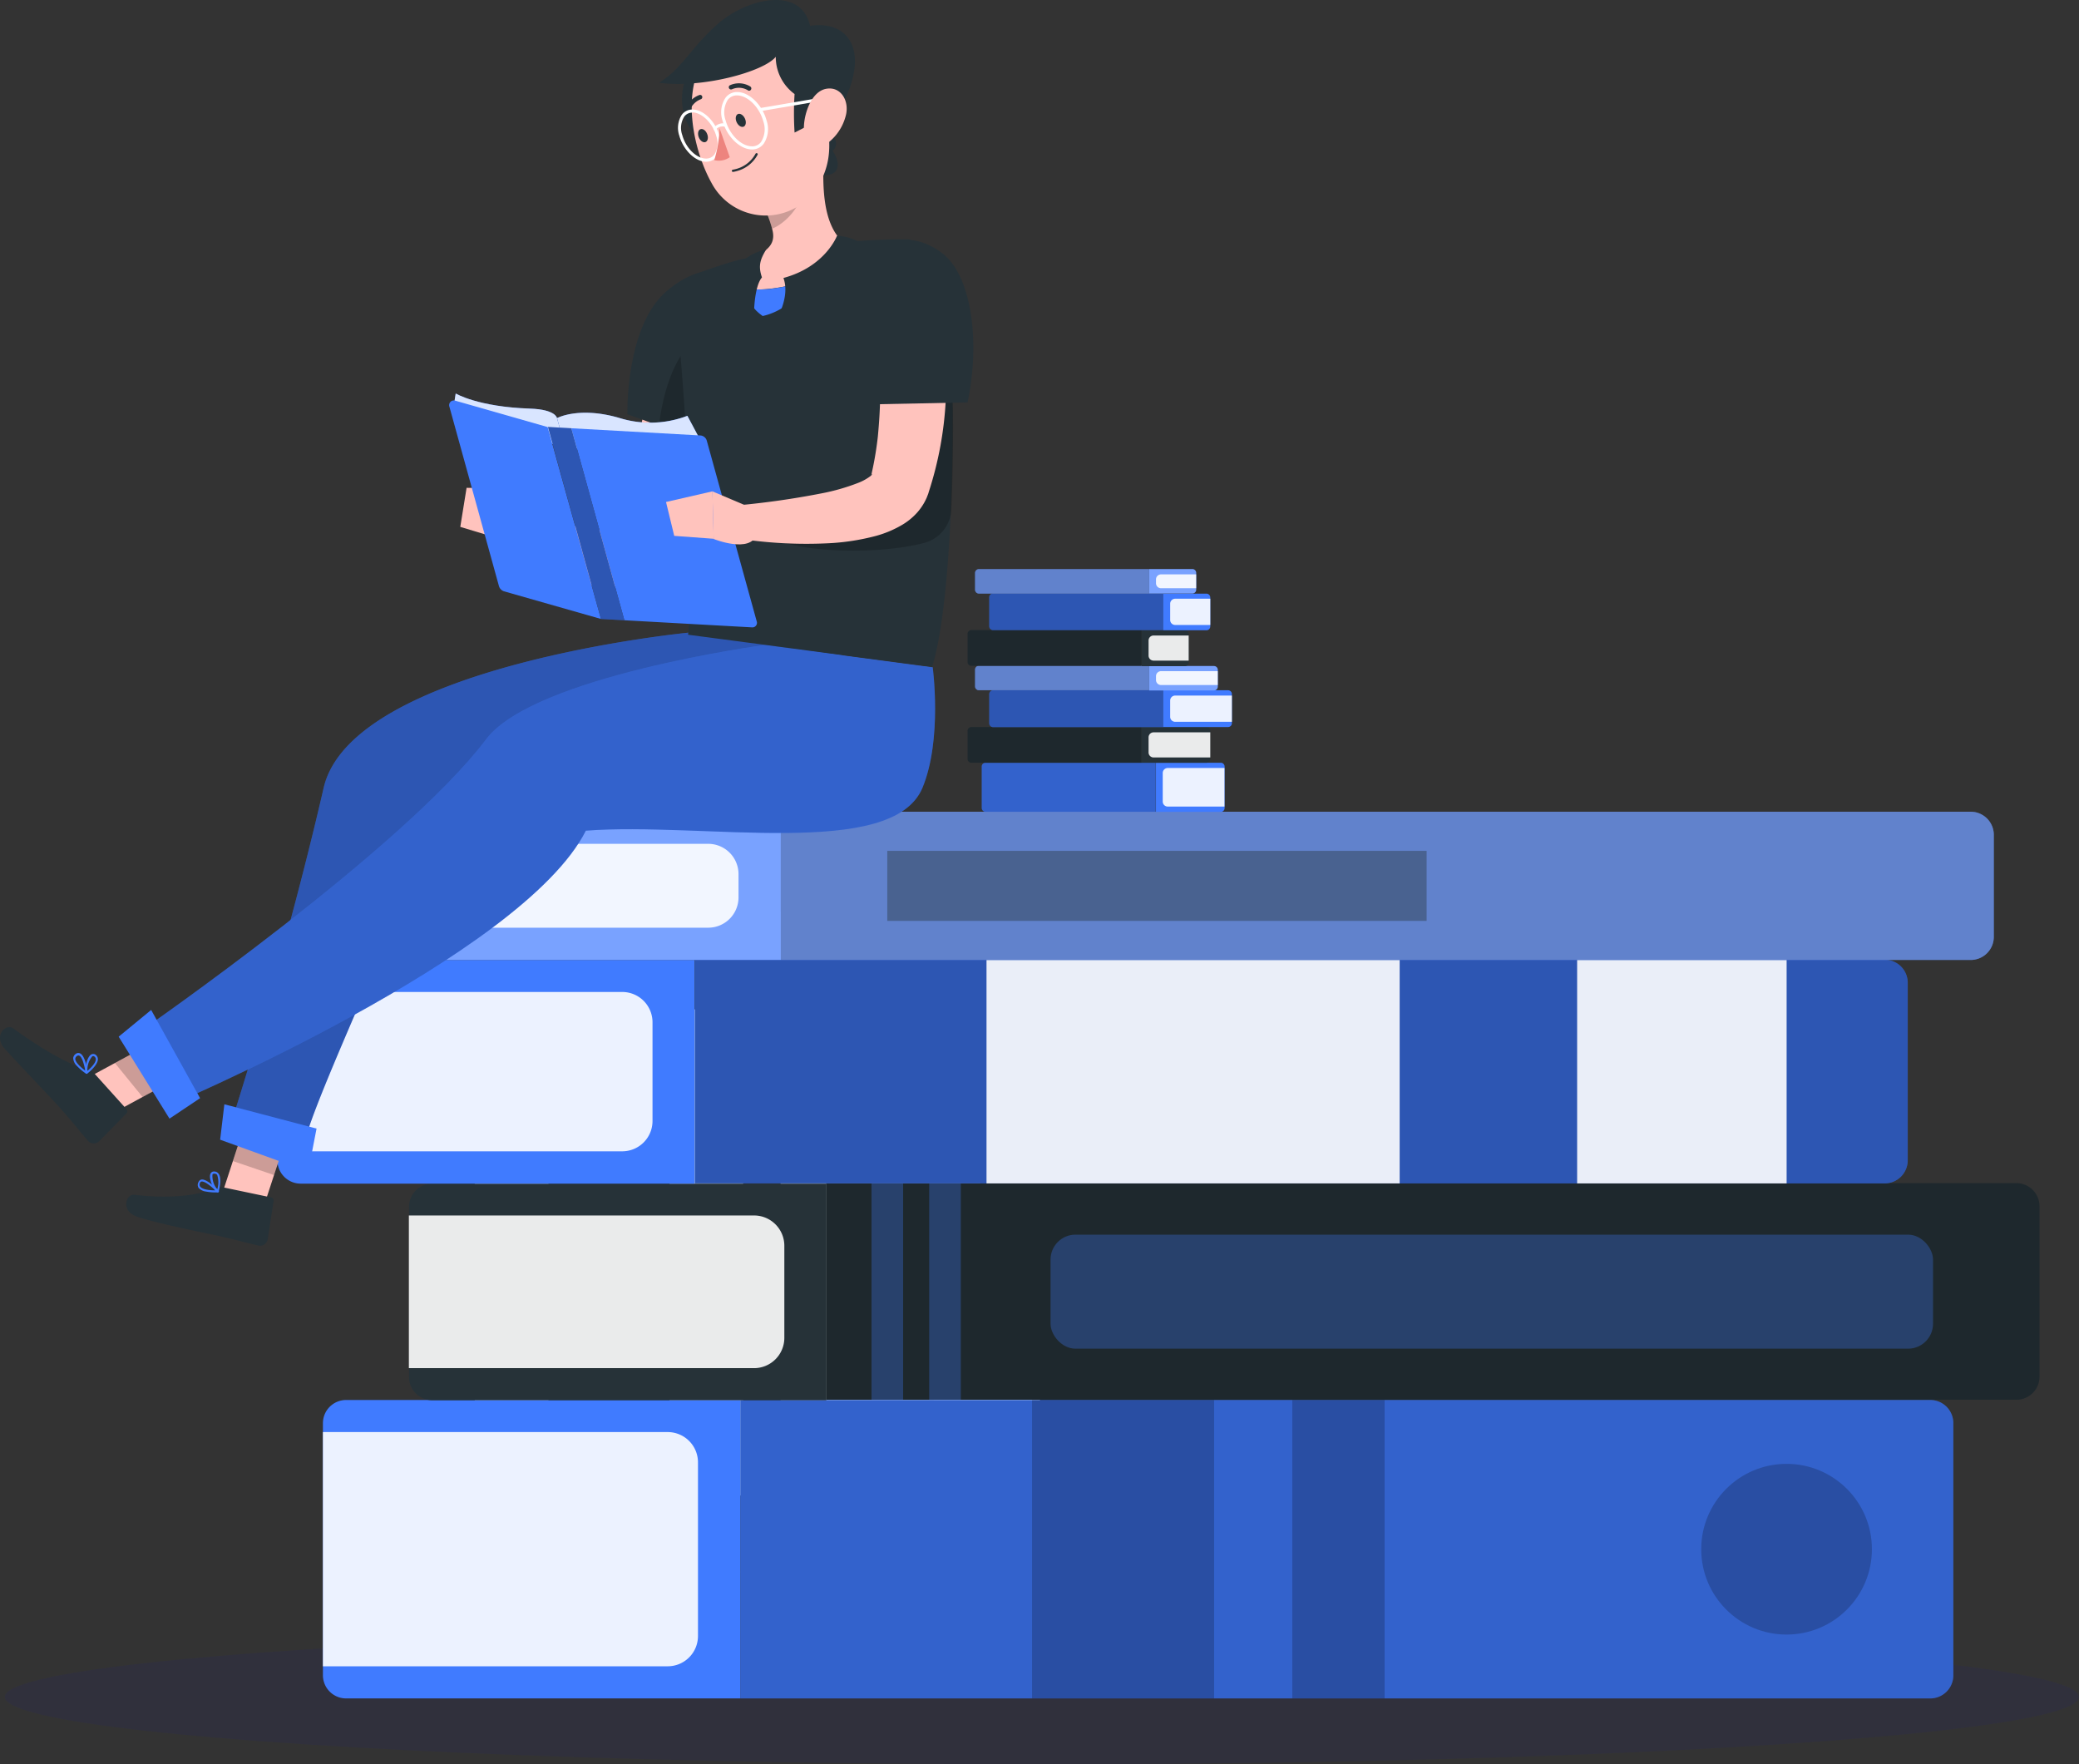 <?xml version="1.0" encoding="UTF-8" standalone="no"?>
<svg
   viewBox="0 0 349.325 296.42"
   version="1.1"
   id="svg38115"
   sodipodi:docname="hero-background.svg"
   width="349.325"
   height="296.42"
   inkscape:version="1.1.2 (0a00cf5339, 2022-02-04)"
   xmlns:inkscape="http://www.inkscape.org/namespaces/inkscape"
   xmlns:sodipodi="http://sodipodi.sourceforge.net/DTD/sodipodi-0.dtd"
   xmlns="http://www.w3.org/2000/svg"
   xmlns:svg="http://www.w3.org/2000/svg">
  <rect x="0" y="0" width="349.325" height="296.42" fill="#333333" stroke="none"/>
  <defs
     id="defs38119" />
  <sodipodi:namedview
     id="namedview38117"
     pagecolor="#ffffff"
     bordercolor="#666666"
     borderopacity="1.0"
     inkscape:pageshadow="2"
     inkscape:pageopacity="0.0"
     inkscape:pagecheckerboard="0"
     showgrid="false"
     inkscape:zoom="1.094"
     inkscape:cx="250"
     inkscape:cy="216.6362"
     inkscape:window-width="2048"
     inkscape:window-height="719"
     inkscape:window-x="0"
     inkscape:window-y="32"
     inkscape:window-maximized="1"
     inkscape:current-layer="svg38115" />
  <g
     id="freepik--background-complete--inject-11" />
  <rect
     x="259.229"
     y="264.1"
     width="34.23"
     height="0.25"
     style="fill:#ebebeb"
     id="rect37736" />
  <rect
     x="68.169"
     y="263.97"
     width="56.2"
     height="0.25"
     style="fill:#ebebeb"
     id="rect37744" />
  <rect
     x="131.159"
     y="153.19"
     width="33.55"
     height="98.07"
     style="fill:#e6e6e6"
     id="rect37802" />
  <polygon
     points="220.19,382.4 220.19,365.48 238.54,365.48 229.14,382.4 "
     style="fill:#f5f5f5"
     id="polygon37806"
     transform="translate(-63.301,-131.14)" />
  <rect
     x="79.769"
     y="169.58"
     width="8.63"
     height="81.68"
     style="fill:#f5f5f5"
     id="rect37860" />
  <rect
     x="84.649"
     y="169.58"
     width="7.51"
     height="81.68"
     style="fill:#f0f0f0"
     id="rect37862" />
  <rect
     x="112.489"
     y="169.58"
     width="8.63"
     height="81.68"
     style="fill:#f5f5f5"
     id="rect37868" />
  <rect
     x="117.359"
     y="169.58"
     width="7.51"
     height="81.68"
     style="fill:#f0f0f0"
     id="rect37870" />
  <g
     id="freepik--Shadow--inject-11"
     transform="translate(-55.301,-131.14)">
    <ellipse
       id="freepik--path--inject-11"
       cx="230.368"
       cy="416.24"
       rx="174.258"
       ry="11.32"
       style="fill:#0000f5;fill-opacity:0.051;stroke-width:0.948" />
  </g>
  <g
     id="freepik--Books--inject-11"
     transform="translate(-63.301,-131.14)">
    <path
       d="M 191.56,366.35 H 391.5 v 50.14 H 191.56 a 3.88,3.88 0 0 1 -3.88,-3.88 v -42.38 a 3.88,3.88 0 0 1 3.88,-3.88 z"
       transform="rotate(180,289.595,391.42)"
       style="fill:#407bff"
       id="path37883" />
    <path
       d="M 191.56,366.35 H 391.5 v 50.14 H 191.56 a 3.88,3.88 0 0 1 -3.88,-3.88 v -42.38 a 3.88,3.88 0 0 1 3.88,-3.88 z"
       transform="rotate(180,289.595,391.42)"
       style="opacity:0.2"
       id="path37885" />
    <rect
       x="236.7"
       y="366.35"
       width="30.59"
       height="50.14"
       transform="rotate(180,252,391.42)"
       style="opacity:0.2"
       id="rect37887" />
    <rect
       x="280.44"
       y="366.35"
       width="15.51"
       height="50.14"
       transform="rotate(180,288.195,391.42)"
       style="opacity:0.2"
       id="rect37889" />
    <path
       d="m 121.46,366.35 h 66.22 v 50.14 h -66.22 a 3.9,3.9 0 0 1 -3.9,-3.9 v -42.34 a 3.9,3.9 0 0 1 3.9,-3.9 z"
       style="fill:#407bff"
       id="path37891" />
    <path
       d="m 117.56,371.74 h 57.93 a 5.09,5.09 0 0 1 5.09,5.09 V 406 a 5.09,5.09 0 0 1 -5.09,5.09 h -57.93 z"
       style="opacity:0.9;fill:#ffffff"
       id="path37893" />
    <circle
       cx="363.49"
       cy="391.42"
       r="14.34"
       style="opacity:0.2"
       id="circle37895" />
    <path
       d="m 206,330 h 200 v 36.39 H 206 a 3.88,3.88 0 0 1 -3.88,-3.88 V 333.84 A 3.88,3.88 0 0 1 206,330 Z"
       transform="rotate(180,304.055,348.155)"
       style="fill:#263238"
       id="path37897" />
    <path
       d="m 206,330 h 200 v 36.39 H 206 a 3.88,3.88 0 0 1 -3.88,-3.88 V 333.84 A 3.88,3.88 0 0 1 206,330 Z"
       transform="rotate(180,304.055,348.155)"
       style="opacity:0.2"
       id="path37899" />
    <path
       d="m 135.93,330 h 66.22 v 36.39 h -66.22 a 3.9,3.9 0 0 1 -3.9,-3.9 v -28.63 a 3.9,3.9 0 0 1 3.9,-3.86 z"
       style="fill:#263238"
       id="path37901" />
    <path
       d="m 132,335.35 h 58 a 5.09,5.09 0 0 1 5.09,5.09 v 15.45 A 5.09,5.09 0 0 1 190,361 h -58 z"
       style="opacity:0.9;fill:#ffffff"
       id="path37903" />
    <rect
       x="239.83"
       y="338.58"
       width="148.28"
       height="19.16"
       rx="4.19"
       transform="rotate(180,313.965,348.155)"
       style="opacity:0.3;fill:#407bff"
       id="rect37905"
       ry="4.19" />
    <rect
       x="209.74"
       y="329.96"
       width="5.31"
       height="36.39"
       transform="rotate(180,212.395,348.155)"
       style="opacity:0.3;fill:#407bff"
       id="rect37907" />
    <rect
       x="219.44"
       y="329.96"
       width="5.31"
       height="36.39"
       transform="rotate(180,222.09,348.155)"
       style="opacity:0.3;fill:#407bff"
       id="rect37909" />
    <path
       d="M 183.92,292.42 H 383.85 V 330 H 183.92 a 3.88,3.88 0 0 1 -3.88,-3.88 V 296.3 a 3.88,3.88 0 0 1 3.88,-3.88 z"
       transform="rotate(180,281.945,311.19)"
       style="fill:#407bff"
       id="path37911" />
    <path
       d="M 183.92,292.42 H 383.85 V 330 H 183.92 a 3.88,3.88 0 0 1 -3.88,-3.88 V 296.3 a 3.88,3.88 0 0 1 3.88,-3.88 z"
       transform="rotate(180,281.945,311.19)"
       style="opacity:0.3"
       id="path37913" />
    <rect
       x="229.05"
       y="292.42"
       width="69.42"
       height="37.54"
       transform="rotate(180,263.765,311.19)"
       style="opacity:0.9;fill:#ffffff"
       id="rect37915" />
    <rect
       x="328.29"
       y="292.42"
       width="35.2"
       height="37.54"
       transform="rotate(180,345.895,311.19)"
       style="opacity:0.9;fill:#ffffff"
       id="rect37917" />
    <path
       d="M 113.82,292.42 H 180 V 330 h -66.18 a 3.9,3.9 0 0 1 -3.9,-3.9 v -29.78 a 3.9,3.9 0 0 1 3.9,-3.9 z"
       style="fill:#407bff"
       id="path37919" />
    <path
       d="m 109.92,297.8 h 57.93 a 5.09,5.09 0 0 1 5.09,5.09 v 16.59 a 5.09,5.09 0 0 1 -5.09,5.09 h -57.93 z"
       style="opacity:0.9;fill:#ffffff"
       id="path37921" />
    <path
       d="m 198.38,267.52 h 199.93 v 24.9 H 198.38 a 3.88,3.88 0 0 1 -3.88,-3.88 V 271.4 a 3.88,3.88 0 0 1 3.88,-3.88 z"
       transform="rotate(180,296.405,279.97)"
       style="fill:#407bff"
       id="path37923" />
    <path
       d="m 198.38,267.52 h 199.93 v 24.9 H 198.38 a 3.88,3.88 0 0 1 -3.88,-3.88 V 271.4 a 3.88,3.88 0 0 1 3.88,-3.88 z"
       transform="rotate(180,296.405,279.97)"
       style="opacity:0.3;fill:#ffffff"
       id="path37925" />
    <path
       d="m 198.38,267.52 h 199.93 v 24.9 H 198.38 a 3.88,3.88 0 0 1 -3.88,-3.88 V 271.4 a 3.88,3.88 0 0 1 3.88,-3.88 z"
       transform="rotate(180,296.405,279.97)"
       style="opacity:0.2"
       id="path37927" />
    <path
       d="m 128.28,267.52 h 66.22 v 24.9 h -66.22 a 3.9,3.9 0 0 1 -3.9,-3.9 v -17.1 a 3.9,3.9 0 0 1 3.9,-3.9 z"
       style="fill:#407bff"
       id="path37929" />
    <path
       d="m 128.28,267.52 h 66.22 v 24.9 h -66.22 a 3.9,3.9 0 0 1 -3.9,-3.9 v -17.1 a 3.9,3.9 0 0 1 3.9,-3.9 z"
       style="opacity:0.3;fill:#ffffff"
       id="path37931" />
    <path
       d="m 124.38,272.91 h 57.92 a 5.09,5.09 0 0 1 5.09,5.09 v 4 a 5.09,5.09 0 0 1 -5.09,5 h -57.92 z"
       style="opacity:0.9;fill:#ffffff"
       id="path37933" />
    <rect
       x="212.4"
       y="274.08"
       width="90.62"
       height="11.77"
       transform="rotate(180,257.705,279.97)"
       style="opacity:0.4;fill:#263238"
       id="rect37935" />
    <path
       d="m 228.9,259.28 h 28.59 v 8.25 H 228.9 a 0.64,0.64 0 0 1 -0.64,-0.64 v -7 a 0.64,0.64 0 0 1 0.64,-0.61 z"
       style="fill:#407bff"
       id="path37937" />
    <path
       d="m 228.9,259.28 h 28.59 v 8.25 H 228.9 a 0.64,0.64 0 0 1 -0.64,-0.64 v -7 a 0.64,0.64 0 0 1 0.64,-0.61 z"
       style="opacity:0.2"
       id="path37939" />
    <path
       d="M 258.14,259.28 H 269 v 8.25 h -10.9 a 0.64,0.64 0 0 1 -0.64,-0.64 v -7 a 0.64,0.64 0 0 1 0.68,-0.61 z"
       transform="rotate(180,263.265,263.41)"
       style="fill:#407bff"
       id="path37941" />
    <path
       d="m 258.66,260.17 h 9.53 a 0.84,0.84 0 0 1 0.84,0.84 v 4.8 a 0.84,0.84 0 0 1 -0.84,0.84 h -9.53 z"
       transform="rotate(180,263.85,263.41)"
       style="opacity:0.9;fill:#ffffff"
       id="path37943" />
    <path
       d="m 226.52,253.29 h 28.59 v 6 h -28.59 a 0.64,0.64 0 0 1 -0.64,-0.64 v -4.71 a 0.64,0.64 0 0 1 0.64,-0.65 z"
       style="fill:#263238"
       id="path37945" />
    <path
       d="m 226.52,253.29 h 28.59 v 6 h -28.59 a 0.64,0.64 0 0 1 -0.64,-0.64 v -4.71 a 0.64,0.64 0 0 1 0.64,-0.65 z"
       style="opacity:0.2"
       id="path37947" />
    <path
       d="m 255.76,253.29 h 10.9 v 6 h -10.9 a 0.64,0.64 0 0 1 -0.64,-0.64 v -4.71 a 0.64,0.64 0 0 1 0.64,-0.65 z"
       transform="rotate(180,260.885,256.29)"
       style="fill:#263238"
       id="path37949" />
    <path
       d="m 256.28,254.18 h 9.53 a 0.84,0.84 0 0 1 0.84,0.84 v 2.54 a 0.84,0.84 0 0 1 -0.84,0.84 h -9.53 z"
       transform="rotate(180,261.47,256.29)"
       style="opacity:0.9;fill:#ffffff"
       id="path37951" />
    <path
       d="m 230.16,247.12 h 28.59 v 6.18 h -28.59 a 0.64,0.64 0 0 1 -0.64,-0.64 v -4.9 a 0.64,0.64 0 0 1 0.64,-0.64 z"
       style="fill:#407bff"
       id="path37953" />
    <path
       d="m 230.16,247.12 h 28.59 v 6.18 h -28.59 a 0.64,0.64 0 0 1 -0.64,-0.64 v -4.9 a 0.64,0.64 0 0 1 0.64,-0.64 z"
       style="opacity:0.3"
       id="path37955" />
    <path
       d="m 259.39,247.12 h 10.9 v 6.18 h -10.9 a 0.64,0.64 0 0 1 -0.64,-0.64 v -4.89 a 0.64,0.64 0 0 1 0.64,-0.65 z"
       transform="rotate(180,264.52,250.205)"
       style="fill:#407bff"
       id="path37957" />
    <path
       d="m 259.92,248 h 9.53 a 0.84,0.84 0 0 1 0.84,0.84 v 2.73 a 0.84,0.84 0 0 1 -0.84,0.84 h -9.53 z"
       transform="rotate(180,265.105,250.205)"
       style="opacity:0.9;fill:#ffffff"
       id="path37959" />
    <path
       d="m 227.78,243 h 28.59 v 4.1 h -28.59 a 0.64,0.64 0 0 1 -0.64,-0.64 v -2.82 a 0.64,0.64 0 0 1 0.64,-0.64 z"
       style="fill:#407bff"
       id="path37961" />
    <path
       d="m 227.78,243 h 28.59 v 4.1 h -28.59 a 0.64,0.64 0 0 1 -0.64,-0.64 v -2.82 a 0.64,0.64 0 0 1 0.64,-0.64 z"
       style="opacity:0.3;fill:#ffffff"
       id="path37963" />
    <path
       d="m 227.78,243 h 28.59 v 4.1 h -28.59 a 0.64,0.64 0 0 1 -0.64,-0.64 v -2.82 a 0.64,0.64 0 0 1 0.64,-0.64 z"
       style="opacity:0.2"
       id="path37965" />
    <path
       d="m 257,243 h 10.9 v 4.1 H 257 a 0.64,0.64 0 0 1 -0.64,-0.64 v -2.81 A 0.64,0.64 0 0 1 257,243 Z"
       transform="rotate(180,262.14,245.07)"
       style="fill:#407bff"
       id="path37967" />
    <path
       d="m 257,243 h 10.9 v 4.1 H 257 a 0.64,0.64 0 0 1 -0.64,-0.64 v -2.81 A 0.64,0.64 0 0 1 257,243 Z"
       transform="rotate(180,262.14,245.07)"
       style="opacity:0.3;fill:#ffffff"
       id="path37969" />
    <path
       d="m 257.54,243.91 h 9.53 a 0.84,0.84 0 0 1 0.84,0.84 v 0.65 a 0.84,0.84 0 0 1 -0.84,0.84 h -9.53 v -2.32 z"
       transform="rotate(180,262.725,245.07)"
       style="opacity:0.9;fill:#ffffff"
       id="path37971" />
    <path
       d="m 226.52,237 h 28.59 v 6 h -28.59 a 0.64,0.64 0 0 1 -0.64,-0.64 v -4.71 a 0.64,0.64 0 0 1 0.64,-0.65 z"
       style="fill:#263238"
       id="path37973" />
    <path
       d="m 226.52,237 h 28.59 v 6 h -28.59 a 0.64,0.64 0 0 1 -0.64,-0.64 v -4.71 a 0.64,0.64 0 0 1 0.64,-0.65 z"
       style="opacity:0.2"
       id="path37975" />
    <path
       d="M 255.76,237 H 263 v 6 h -7.27 a 0.64,0.64 0 0 1 -0.64,-0.64 v -4.71 a 0.64,0.64 0 0 1 0.67,-0.65 z"
       transform="rotate(180,259.07,240.025)"
       style="fill:#263238"
       id="path37977" />
    <path
       d="m 256.28,237.92 h 5.9 a 0.84,0.84 0 0 1 0.84,0.84 v 2.54 a 0.84,0.84 0 0 1 -0.84,0.84 h -5.9 z"
       transform="rotate(180,259.655,240.025)"
       style="opacity:0.9;fill:#ffffff"
       id="path37979" />
    <path
       d="m 230.16,230.85 h 28.59 V 237 h -28.59 a 0.64,0.64 0 0 1 -0.64,-0.64 v -4.9 a 0.64,0.64 0 0 1 0.64,-0.61 z"
       style="fill:#407bff"
       id="path37981" />
    <path
       d="m 230.16,230.85 h 28.59 V 237 h -28.59 a 0.64,0.64 0 0 1 -0.64,-0.64 v -4.9 a 0.64,0.64 0 0 1 0.64,-0.61 z"
       style="opacity:0.3"
       id="path37983" />
    <path
       d="m 259.39,230.85 h 7.27 V 237 h -7.27 a 0.64,0.64 0 0 1 -0.64,-0.64 v -4.89 a 0.64,0.64 0 0 1 0.64,-0.62 z"
       transform="rotate(180,262.705,233.94)"
       style="fill:#407bff"
       id="path37985" />
    <path
       d="m 259.92,231.74 h 5.9 a 0.84,0.84 0 0 1 0.84,0.84 v 2.73 a 0.84,0.84 0 0 1 -0.84,0.84 h -5.9 z"
       transform="rotate(180,263.29,233.94)"
       style="opacity:0.9;fill:#ffffff"
       id="path37987" />
    <path
       d="m 227.78,226.76 h 28.59 v 4.1 h -28.59 a 0.64,0.64 0 0 1 -0.64,-0.64 v -2.82 a 0.64,0.64 0 0 1 0.64,-0.64 z"
       style="fill:#407bff"
       id="path37989" />
    <path
       d="m 227.78,226.76 h 28.59 v 4.1 h -28.59 a 0.64,0.64 0 0 1 -0.64,-0.64 v -2.82 a 0.64,0.64 0 0 1 0.64,-0.64 z"
       style="opacity:0.3;fill:#ffffff"
       id="path37991" />
    <path
       d="m 227.78,226.76 h 28.59 v 4.1 h -28.59 a 0.64,0.64 0 0 1 -0.64,-0.64 v -2.82 a 0.64,0.64 0 0 1 0.64,-0.64 z"
       style="opacity:0.2"
       id="path37993" />
    <path
       d="m 257,226.76 h 7.27 v 4.1 H 257 a 0.64,0.64 0 0 1 -0.64,-0.64 v -2.82 a 0.64,0.64 0 0 1 0.64,-0.64 z"
       transform="rotate(180,260.325,228.805)"
       style="fill:#407bff"
       id="path37995" />
    <path
       d="m 257,226.76 h 7.27 v 4.1 H 257 a 0.64,0.64 0 0 1 -0.64,-0.64 v -2.82 a 0.64,0.64 0 0 1 0.64,-0.64 z"
       transform="rotate(180,260.325,228.805)"
       style="opacity:0.3;fill:#ffffff"
       id="path37997" />
    <path
       d="m 257.54,227.64 h 5.9 a 0.84,0.84 0 0 1 0.84,0.84 v 0.65 a 0.84,0.84 0 0 1 -0.84,0.84 h -5.9 v -2.32 z"
       transform="rotate(180,260.91,228.805)"
       style="opacity:0.9;fill:#ffffff"
       id="path37999" />
  </g>
  <g
     id="freepik--Character--inject-11"
     transform="translate(-63.301,-131.14)">
    <polygon
       points="100.15,333.19 105.51,316.79 112.11,320.1 106.75,336.5 "
       style="fill:#ffc3bd"
       id="polygon38002" />
    <path
       d="m 100.73,330.61 8.1,1.7 a 0.54,0.54 0 0 1 0.44,0.61 l -1,6.49 a 1.3,1.3 0 0 1 -1.53,1 c -2.81,-0.64 -4.13,-1.09 -7.69,-1.84 -2.19,-0.46 -9.76,-2 -12.68,-3 -2.92,-1 -1.85,-3.87 -0.52,-3.7 6,0.74 11.13,0.07 13.5,-1.1 a 2.1,2.1 0 0 1 1.38,-0.16 z"
       style="fill:#263238"
       id="path38004" />
    <polygon
       points="105.51,316.8 102.44,326.21 109.35,328.56 112.11,320.11 "
       style="opacity:0.2"
       id="polygon38006" />
    <path
       d="m 179,237.43 c 0,0 -56.59,5.48 -61.32,26.09 -6.81,29.61 -16,57.75 -16,57.75 l 12.66,2.23 c 1.94,-8.43 16.37,-38 23.14,-57.93 15.33,-2.29 56.31,6.41 62.45,-5.25 a 44.31,44.31 0 0 0 4.89,-19.11 z"
       style="fill:#407bff"
       id="path38008" />
    <path
       d="m 179,237.43 c 0,0 -56.59,5.48 -61.32,26.09 -6.81,29.61 -16,57.75 -16,57.75 l 12.66,2.23 c 1.94,-8.43 16.37,-38 23.14,-57.93 15.33,-2.29 56.31,6.41 62.45,-5.25 a 44.31,44.31 0 0 0 4.89,-19.11 z"
       style="opacity:0.3"
       id="path38010" />
    <polygon
       points="100.29,322.62 101,316.67 116.49,320.75 115.09,327.98 "
       style="fill:#407bff"
       id="polygon38012" />
    <path
       d="m 97.91,331.33 a 8.61,8.61 0 0 0 2,0.14 0.18,0.18 0 0 0 0.16,-0.1 0.19,0.19 0 0 0 0,-0.18 c -0.2,-0.21 -2,-2 -2.9,-1.88 a 0.67,0.67 0 0 0 -0.5,0.4 0.94,0.94 0 0 0 0,1 2,2 0 0 0 1.24,0.62 z m 1.56,-0.2 c -1.34,0 -2.28,-0.25 -2.55,-0.66 a 0.6,0.6 0 0 1 0,-0.62 0.29,0.29 0 0 1 0.23,-0.2 c 0.53,-0.09 1.6,0.77 2.32,1.48 z"
       style="fill:#407bff"
       id="path38014" />
    <path
       d="m 99.85,331.47 h 0.08 a 0.17,0.17 0 0 0 0.11,-0.12 c 0,-0.08 0.63,-2.13 0,-3 a 0.85,0.85 0 0 0 -0.67,-0.38 0.64,0.64 0 0 0 -0.71,0.38 c -0.33,0.75 0.43,2.48 1.05,3.06 z m -0.38,-3.13 a 0.51,0.51 0 0 1 0.33,0.22 3.82,3.82 0 0 1 0,2.39 3.44,3.44 0 0 1 -0.8,-2.45 c 0,-0.09 0.12,-0.19 0.37,-0.17 z"
       style="fill:#407bff"
       id="path38016" />
    <path
       d="m 185.1,185.62 c -0.34,3.72 -0.88,7.22 -1.46,10.81 -0.58,3.59 -1.34,7.13 -2.27,10.7 a 76.32,76.32 0 0 1 -3.52,10.73 35.07,35.07 0 0 1 -2.81,5.47 19.69,19.69 0 0 1 -2.11,2.79 13.77,13.77 0 0 1 -3.27,2.7 l -0.42,0.24 -0.23,0.08 a 11.49,11.49 0 0 1 -6.73,0.22 20.47,20.47 0 0 1 -4.72,-1.86 30.8,30.8 0 0 1 -3.86,-2.5 c -0.6,-0.45 -1.16,-0.94 -1.72,-1.43 a 21.7,21.7 0 0 1 -1.66,-1.56 l 3.14,-4.55 c 1.17,0.38 2.43,0.87 3.64,1.23 1.21,0.36 2.41,0.75 3.56,1 a 15,15 0 0 0 3.14,0.44 c 0.89,0 1.52,-0.24 1.36,-0.31 l -0.65,0.32 a 8.05,8.05 0 0 0 1.65,-2.22 29.25,29.25 0 0 0 1.79,-4 81.14,81.14 0 0 0 2.67,-9.4 c 0.73,-3.27 1.36,-6.6 1.91,-10 0.55,-3.4 1,-6.8 1.46,-10.06 z"
       style="fill:#ffc3bd"
       id="path38018" />
    <path
       d="m 175.22,180.14 c -6.88,6 -6.5,20.6 -6.5,20.6 l 18.18,6.56 c 3.85,-6 5.74,-17.46 5.4,-22.38 -0.53,-7.56 -8.92,-11.92 -17.08,-4.78 z"
       style="fill:#263238"
       id="path38020" />
    <path
       d="m 192.31,185.2 c -3.27,-1.57 -7.74,-1.07 -12.16,2.79 -4,3.49 -5.55,9.92 -6.13,14.67 l 12.88,4.64 c 3.78,-5.9 5.67,-17.05 5.41,-22.1 z"
       style="opacity:0.2"
       id="path38022" />
    <polygon
       points="78.47,311.98 93.77,303.68 95.96,310.72 80.67,319.02 "
       style="fill:#ffc3bd"
       id="polygon38024" />
    <path
       d="m 79,311.32 5.54,6.15 a 0.52,0.52 0 0 1 0,0.74 l -4.6,4.69 a 1.3,1.3 0 0 1 -1.84,-0.08 c -1.89,-2.17 -2.69,-3.31 -5.13,-6 -1.5,-1.66 -6.77,-7.15 -8.84,-9.45 -2.07,-2.3 0.26,-4.28 1.34,-3.49 4.86,3.53 9.73,6.36 12.34,6.81 a 2.14,2.14 0 0 1 1.19,0.63 z"
       style="fill:#263238"
       id="path38026" />
    <polygon
       points="93.77,303.68 82.61,309.74 87.26,315.45 95.96,310.72 "
       style="opacity:0.2"
       id="polygon38028" />
    <path
       d="m 191.8,239.5 c 0,0 -38.8,5.2 -46.8,15.82 -13.93,18.49 -58,49 -58,49 l 4,12.89 c 0,0 60.06,-25.33 70.74,-46.51 19.62,-1.51 51.54,4.95 56.57,-7.23 3.35,-8.11 1.71,-20.22 1.71,-20.22 z"
       style="fill:#407bff"
       id="path38030" />
    <path
       d="m 191.8,239.5 c 0,0 -38.8,5.2 -46.8,15.82 -13.93,18.49 -58,49 -58,49 l 4,12.89 c 0,0 60.06,-25.33 70.74,-46.51 19.62,-1.51 51.54,4.95 56.57,-7.23 3.35,-8.11 1.71,-20.22 1.71,-20.22 z"
       style="opacity:0.2"
       id="path38032" />
    <polygon
       points="83.24,305.31 88.7,300.82 96.92,315.64 91.78,319.08 "
       style="fill:#407bff"
       id="polygon38034" />
    <path
       d="m 76.24,310.24 a 9.35,9.35 0 0 0 1.51,1.28 0.17,0.17 0 0 0 0.19,0 0.16,0.16 0 0 0 0.08,-0.17 c 0,-0.28 -0.37,-2.79 -1.24,-3.22 a 0.65,0.65 0 0 0 -0.63,0 1,1 0 0 0 -0.55,0.78 2,2 0 0 0 0.64,1.33 z m 1.38,0.77 c -1.08,-0.81 -1.7,-1.55 -1.67,-2 a 0.62,0.62 0 0 1 0.37,-0.5 0.31,0.31 0 0 1 0.31,0 c 0.46,0.17 0.82,1.49 0.99,2.49 z"
       style="fill:#407bff"
       id="path38036" />
    <path
       d="m 77.72,311.5 h 0.07 a 0.13,0.13 0 0 0 0.16,0 c 0.08,0 1.76,-1.35 1.8,-2.38 a 0.92,0.92 0 0 0 -0.31,-0.71 0.68,0.68 0 0 0 -0.81,-0.11 c -0.71,0.41 -1.11,2.26 -0.95,3.1 a 0.2,0.2 0 0 0 0.04,0.1 z m 1.55,-2.75 a 0.51,0.51 0 0 1 0.13,0.37 c 0,0.62 -0.88,1.48 -1.41,1.93 a 3.47,3.47 0 0 1 0.81,-2.43 0.33,0.33 0 0 1 0.41,0.07 z"
       style="fill:#407bff"
       id="path38038" />
    <path
       d="m 155.39,218.84 -5.88,-5.68 -4.08,8 c 0,0 7.14,3.91 8.93,2.12 z"
       style="fill:#ffc3bd"
       id="path38040" />
    <polygon
       points="140.64,219.66 145.43,221.11 149.51,213.16 141.7,213.1 "
       style="fill:#ffc3bd"
       id="polygon38042" />
    <path
       d="m 219.62,175.2 c -0.74,-1.95 -2.06,-3.88 -4.15,-3.85 -0.43,0 -3,0 -3.46,0.06 -2.4,0.06 -5.4,0.22 -8.3,0.59 a 145.81,145.81 0 0 0 -16.51,2.87 c -2.5,0.68 -4.9,1.53 -6.82,2.26 h -0.07 a 5.37,5.37 0 0 0 -3.39,5.53 c 1,10.57 3.48,39.92 2,55.12 l 41,5.4 c 2.46,-7.82 3.44,-25.73 3.46,-40.33 0.08,-8.77 -0.71,-19.68 -3.76,-27.65 z"
       style="fill:#263238"
       id="path38044" />
    <path
       d="m 223.24,195.34 -0.81,0.06 -5.2,4.5 -5.38,18.53 -18.48,3.23 c 4.49,2.27 17.55,2.73 25.27,0.68 a 6.15,6.15 0 0 0 4.52,-5.72 c 0.19,-4.63 0.28,-9.33 0.28,-13.74 0,-2.39 -0.05,-4.94 -0.2,-7.54 z"
       style="opacity:0.2"
       id="path38046" />
    <path
       d="m 156.89,201.39 c 0,0 3.61,-2 10.38,-0.06 A 17.46,17.46 0 0 0 178.8,201 l 2.53,4.74 -23,0.8 z"
       style="fill:#407bff"
       id="path38048" />
    <path
       d="m 156.89,201.39 c 0,0 3.61,-2 10.38,-0.06 A 17.46,17.46 0 0 0 178.8,201 l 2.53,4.74 -23,0.8 z"
       style="opacity:0.8;fill:#ffffff"
       id="path38050" />
    <path
       d="m 156.89,201.39 c 0,0 -0.15,-1.45 -4.52,-1.6 -8.79,-0.29 -12.5,-2.54 -12.5,-2.54 l -0.36,2.27 18.81,7 z"
       style="fill:#407bff"
       id="path38052" />
    <path
       d="m 156.89,201.39 c 0,0 -0.15,-1.45 -4.52,-1.6 -8.79,-0.29 -12.5,-2.54 -12.5,-2.54 l -0.36,2.27 18.81,7 z"
       style="opacity:0.8;fill:#ffffff"
       id="path38054" />
    <path
       d="M 164.28,235.13 148,230.49 a 1.31,1.31 0 0 1 -0.86,-0.87 l -8.33,-30.16 a 0.79,0.79 0 0 1 1,-1 l 15.51,4.43 z"
       style="fill:#407bff"
       id="path38056" />
    <path
       d="m 189.61,236.54 -21.4,-1.19 -8.91,-32.26 21.7,1.21 a 1.21,1.21 0 0 1 1.06,0.88 l 8.38,30.32 a 0.77,0.77 0 0 1 -0.83,1.04 z"
       style="fill:#407bff"
       id="path38058" />
    <polygon
       points="168.21,235.35 159.3,203.09 155.37,202.87 164.28,235.13 "
       style="fill:#407bff"
       id="polygon38060" />
    <polygon
       points="168.21,235.35 159.3,203.09 155.37,202.87 164.28,235.13 "
       style="opacity:0.3"
       id="polygon38062" />
    <path
       d="m 221.63,182.53 c 0.21,1.44 0.35,2.66 0.45,4 0.1,1.34 0.17,2.58 0.23,3.88 0.09,2.58 0.07,5.17 -0.09,7.77 a 59.5,59.5 0 0 1 -2.89,15.69 c 0,0.09 -0.18,0.52 -0.3,0.84 a 10.3,10.3 0 0 1 -0.47,0.94 9.54,9.54 0 0 1 -1.12,1.57 10.65,10.65 0 0 1 -2.47,2.05 18,18 0 0 1 -4.54,1.92 38.28,38.28 0 0 1 -8.12,1.23 74.74,74.74 0 0 1 -15.28,-0.85 l 0.26,-5.53 a 139.57,139.57 0 0 0 14,-2 35.18,35.18 0 0 0 6.2,-1.77 8.37,8.37 0 0 0 2.08,-1.15 c 0.21,-0.18 0.31,-0.33 0.29,-0.35 -0.02,-0.02 -0.05,0 -0.08,0.07 a 1,1 0 0 0 -0.08,0.11 c 0,0 -0.06,0.18 0,0 a 57.06,57.06 0 0 0 1.1,-6.45 c 0.21,-2.22 0.36,-4.47 0.39,-6.75 0.03,-2.28 0,-4.58 -0.1,-6.88 -0.05,-1.15 -0.11,-2.3 -0.2,-3.44 l -0.14,-1.71 -0.15,-1.6 z"
       style="fill:#ffc3bd"
       id="path38064" />
    <path
       d="m 221.63,173.69 c -4.86,-3.71 -11.57,-3.6 -14.32,6.17 -1.8,6.4 -0.84,19.28 -0.84,19.28 l 19.41,-0.39 c 2.17,-10.24 0.67,-21.3 -4.25,-25.06 z"
       style="fill:#263238"
       id="path38066" />
    <path
       d="m 201.8,155.68 -4.08,4.79 -5.56,6.53 a 19.82,19.82 0 0 1 0.87,2.56 c 1,3.46 -2.15,4.16 -5,5.91 0,0 -4.27,5.65 6,4 10.27,-1.65 11.73,-7 11.73,-7 -4.61,-3.13 -4.28,-10.81 -3.96,-16.79 z"
       style="fill:#ffc3bd"
       id="path38068" />
    <path
       d="m 197.12,178.8 a 25.65,25.65 0 0 1 -3.15,0.69 17.18,17.18 0 0 1 -4.16,0.25 l -0.24,1.19 c -0.37,0.26 -0.46,1.65 1.88,3.3 2.47,-0.51 6.3,-2.62 5.67,-5.43 z"
       style="fill:#407bff"
       id="path38070" />
    <path
       d="m 203.94,170.75 c 0,0 -1.94,5.19 -9,7.09 1,2.75 -0.64,5.88 -0.64,5.88 0,0 9.85,-3.37 11.9,-6.74 2.05,-3.37 1.17,-5.34 1.17,-5.34 a 8.51,8.51 0 0 0 -3.43,-0.89 z"
       style="fill:#263238"
       id="path38072" />
    <path
       d="m 190,183.49 c 0,0 0.07,-4.3 1.33,-5.74 -0.66,-1.94 -0.31,-3 0.71,-4.69 a 8.49,8.49 0 0 0 -5.31,3.46 c -1.35,2.25 -0.41,7.03 3.27,6.97 z"
       style="fill:#263238"
       id="path38074" />
    <path
       d="m 192.16,167 a 19.82,19.82 0 0 1 0.87,2.56 c 2.34,-0.91 5.13,-4.06 5,-6.6 a 11.54,11.54 0 0 0 -0.35,-2.49 z"
       style="opacity:0.2"
       id="path38076" />
    <path
       d="m 178.61,144.2 c -1.93,4.05 -0.27,13.67 8.88,9.84 9.15,-3.83 -5.74,-16.41 -8.88,-9.84 z"
       style="fill:#263238"
       id="path38078" />
    <path
       d="m 198.69,152.61 c -0.84,1.75 -0.12,5.91 3.83,4.26 3.95,-1.65 -2.52,-7.1 -3.83,-4.26 z"
       style="fill:#263238"
       id="path38080" />
    <path
       d="m 199.8,155.41 c -1.28,1.46 -1.71,5.66 2.55,5.13 4.26,-0.53 -0.48,-7.54 -2.55,-5.13 z"
       style="fill:#263238"
       id="path38082" />
    <path
       d="m 200.8,144.49 c 1.66,7.75 3,12.18 0.31,17.29 a 10.3,10.3 0 0 1 -18.24,0.12 c -3.52,-6.32 -5.65,-17.93 0.87,-23.29 a 10.43,10.43 0 0 1 17.06,5.88 z"
       style="fill:#ffc3bd"
       id="path38084" />
    <path
       d="m 199.42,135.48 c -1.58,-6.88 -10.8,-4.49 -15.5,-0.33 -4.7,4.16 -5.91,7.43 -9.87,9.89 7.31,1 17.66,-1.9 19.6,-4.36 a 7.72,7.72 0 0 0 3.16,6.26 51,51 0 0 0 0,6.47 l 3.34,-1.7 3.89,-1.56 c 5.74,-9.7 2.35,-15.69 -4.62,-14.67 z"
       style="fill:#263238"
       id="path38086" />
    <path
       d="m 191.09,149.82 a 0.26,0.26 0 0 1 -0.26,-0.22 0.26,0.26 0 0 1 0.21,-0.31 l 10.84,-1.85 a 0.27,0.27 0 0 1 0.31,0.22 0.26,0.26 0 0 1 -0.22,0.3 l -10.84,1.85 z"
       style="fill:#ffffff"
       id="path38088" />
    <path
       d="m 189.64,156.25 v 0 c -2,0 -4.2,-2.15 -4.91,-4.76 a 4.43,4.43 0 0 1 0.45,-3.89 2.41,2.41 0 0 1 2,-1 v 0 c 2,0 4.21,2.15 4.92,4.76 v 0 a 4.49,4.49 0 0 1 -0.46,3.9 2.4,2.4 0 0 1 -2,0.99 z m -2.51,-9.08 a 1.9,1.9 0 0 0 -1.55,0.75 4,4 0 0 0 -0.36,3.43 c 0.65,2.4 2.63,4.36 4.41,4.37 a 1.8,1.8 0 0 0 1.56,-0.75 4,4 0 0 0 0.37,-3.43 c -0.65,-2.4 -2.63,-4.36 -4.41,-4.37 z"
       style="fill:#ffffff"
       id="path38090" />
    <path
       d="m 183.45,153 a 0.32,0.32 0 0 1 -0.14,0 0.26,0.26 0 0 1 -0.09,-0.37 2,2 0 0 1 2,-0.73 0.28,0.28 0 0 1 0.2,0.32 0.27,0.27 0 0 1 -0.32,0.2 c 0,0 -1,-0.22 -1.47,0.49 a 0.25,0.25 0 0 1 -0.18,0.09 z"
       style="fill:#ffffff"
       id="path38092" />
    <path
       d="m 205.45,150.42 a 8.37,8.37 0 0 1 -3.29,4.91 c -2.17,1.48 -3.87,-0.36 -3.78,-2.94 0.08,-2.32 1.3,-5.88 3.73,-6.33 2.43,-0.45 3.89,1.94 3.34,4.36 z"
       style="fill:#ffc3bd"
       id="path38094" />
    <path
       d="m 188.44,151 c 0.29,0.57 0.22,1.2 -0.15,1.4 -0.37,0.2 -0.9,-0.1 -1.19,-0.68 -0.29,-0.58 -0.21,-1.2 0.15,-1.4 0.36,-0.2 0.9,0.1 1.19,0.68 z"
       style="fill:#263238"
       id="path38096" />
    <path
       d="m 182.1,153.6 c 0.26,0.59 0.16,1.21 -0.22,1.39 -0.38,0.18 -0.9,-0.15 -1.15,-0.74 -0.25,-0.59 -0.15,-1.22 0.23,-1.39 0.38,-0.17 0.89,0.14 1.14,0.74 z"
       style="fill:#263238"
       id="path38098" />
    <path
       d="m 178.9,150.07 a 0.38,0.38 0 0 0 0.26,-0.25 3.15,3.15 0 0 1 1.88,-2 0.38,0.38 0 0 0 0.25,-0.47 0.36,0.36 0 0 0 -0.46,-0.25 v 0 a 3.85,3.85 0 0 0 -2.39,2.54 0.36,0.36 0 0 0 0.24,0.47 0.34,0.34 0 0 0 0.22,-0.04 z"
       style="fill:#263238"
       id="path38100" />
    <path
       d="m 181.93,158.31 v 0 c -1.82,0 -3.83,-2 -4.48,-4.34 a 4.08,4.08 0 0 1 0.42,-3.56 2.19,2.19 0 0 1 1.8,-0.87 v 0 c 1.83,0 3.84,2 4.49,4.34 v 0 a 4.08,4.08 0 0 1 -0.42,3.55 2.19,2.19 0 0 1 -1.81,0.88 z m -2.28,-8.25 a 1.67,1.67 0 0 0 -1.38,0.68 3.56,3.56 0 0 0 -0.33,3.09 c 0.59,2.17 2.37,3.94 4,3.95 v 0 a 1.69,1.69 0 0 0 1.39,-0.67 3.6,3.6 0 0 0 0.33,-3.09 v 0 c -0.59,-2.17 -2.38,-3.94 -4,-4 z"
       style="fill:#ffffff"
       id="path38102" />
    <path
       d="m 184.2,152.68 a 20.37,20.37 0 0 1 -0.88,5.36 3.12,3.12 0 0 0 2.6,-0.49 z"
       style="fill:#ed847e"
       id="path38104" />
    <path
       d="m 187.22,159.85 a 5.53,5.53 0 0 0 3.38,-2.72 0.19,0.19 0 0 0 -0.1,-0.25 0.2,0.2 0 0 0 -0.25,0.09 5.27,5.27 0 0 1 -3.82,2.68 0.2,0.2 0 0 0 -0.16,0.22 0.19,0.19 0 0 0 0.22,0.15 5.2,5.2 0 0 0 0.73,-0.17 z"
       style="fill:#263238"
       id="path38106" />
    <path
       d="m 189.36,146.32 a 0.33,0.33 0 0 0 0.13,-0.13 0.38,0.38 0 0 0 -0.13,-0.52 3.64,3.64 0 0 0 -3.4,-0.21 0.37,0.37 0 0 0 -0.16,0.51 0.38,0.38 0 0 0 0.51,0.16 2.88,2.88 0 0 1 2.67,0.19 0.35,0.35 0 0 0 0.38,0 z"
       style="fill:#263238"
       id="path38108" />
    <path
       d="m 189.27,216.35 -6.27,-2.66 0.21,8 c 0,0 6.21,2.51 7.24,-0.8 z"
       style="fill:#ffc3bd"
       id="path38110" />
    <polygon
       points="176.59,221.17 183.22,221.66 183.01,213.69 175.21,215.48 "
       style="fill:#ffc3bd"
       id="polygon38112" />
  </g>
</svg>
